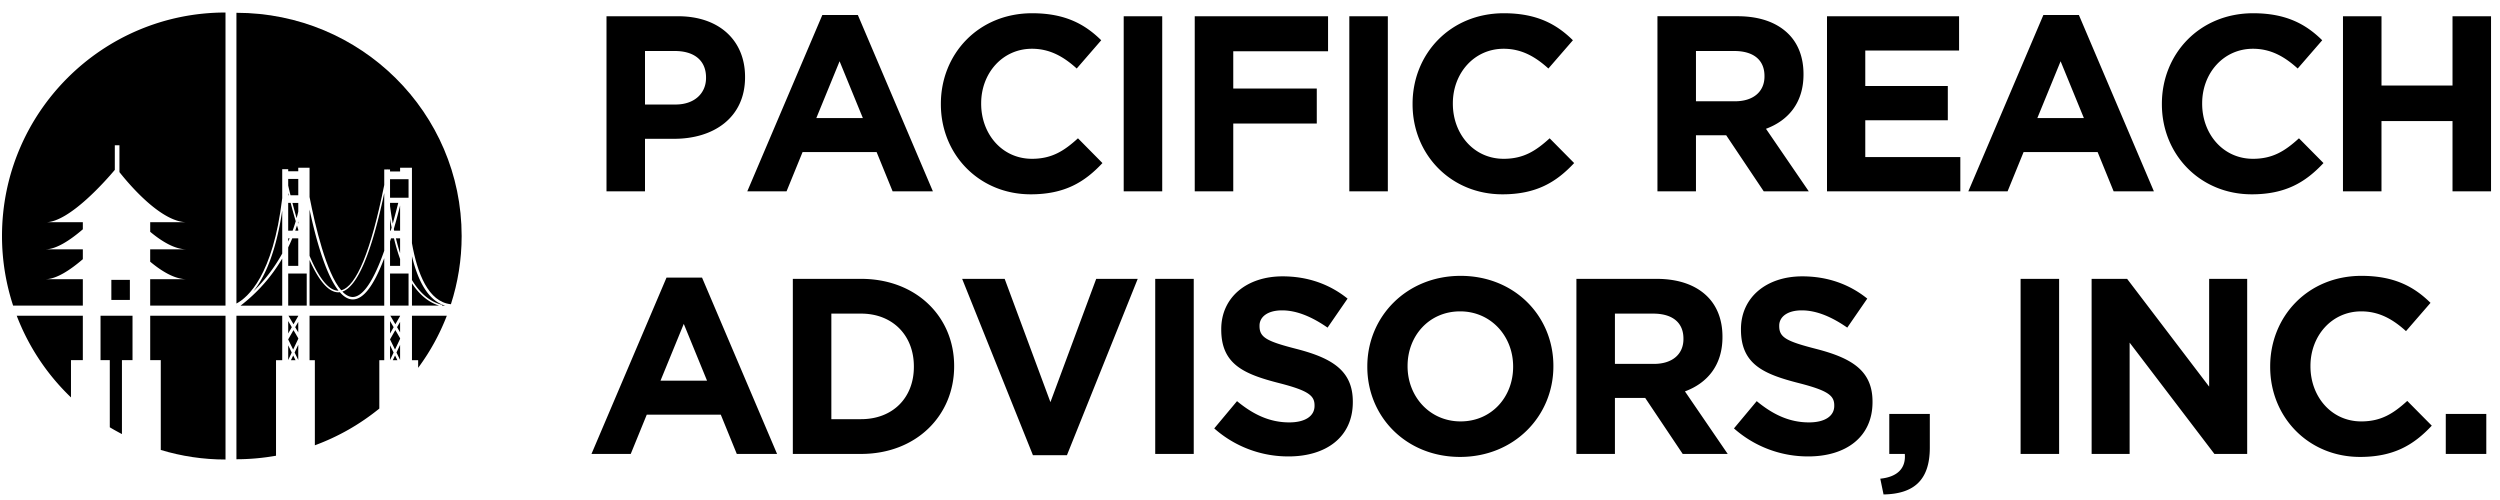 <svg width="135" height="27" xmlns="http://www.w3.org/2000/svg">
  <g fill="#000" fill-rule="evenodd">
    <path d="M15.563 18.326v.006l.267.544.276-.58v-.03l-.257-.439-.286.499zM16.106 17.95v-.569l-.165.288zM15.71 19.452h.249l-.126-.256zM15.563 18.647v.794l.191-.404zM16.106 19.437v-.818l-.197.416zM16.106 12.084v-.131l-.02.067.02.064M15.563 17.337v.67l.194-.338zM15.563 13.361v.997h.543V12.87h-.324c-.07.17-.143.333-.22.491M15.563 17.057l.016-.007.27.461.257-.449v-.012h-.543v.007zM15.563 14.772h1v1.732h-1zM12.99 16.505h2.25V13.96a8.865 8.865 0 0 1-2.25 2.545M20.749 19.452V17.05h-4.033v2.402h.286v4.594a12.16 12.16 0 0 0 3.481-1.984v-2.61h.266zM15.24 19.452V17.05h-2.473v7.749c.73 0 1.444-.067 2.138-.19v-5.157h.335z"/>
    <path d="M15.24 10.7V9.137h.136v-.004l.002.004h.185v.11h.543v-.191h.61v1.582c.31 1.59.905 4.108 1.71 5.037.823-.216 1.603-2.125 2.323-5.685v-.84h.165l.008-.04v.04h.14v.11h.543v-.204h.64v4.075c.286 1.617.88 3.173 2.104 3.298.375-1.162.58-2.4.58-3.685 0-6.657-5.445-12.053-12.162-12.053v15.7c.612-.323 1.976-1.503 2.473-5.693"/>
    <path d="M15.563 12.87v.177c.026-.058.051-.117.076-.177h-.076zM12.768 16.505c.007-.005.015-.01.022-.017l-.023.012v.005h.001zM22.246 19.452h.334v.412a11.958 11.958 0 0 0 1.548-2.814h-1.882v2.402zM15.563 10.416v.127h.03l-.03-.127M15.97 11.949a29.165 29.165 0 0 1-.274-.993h-.134v1.5h.24a9.31 9.31 0 0 0 .167-.507M15.24 13.692v-2.32c-.353 2.356-.987 3.653-1.56 4.364a8.795 8.795 0 0 0 1.56-2.044M16.017 11.782c.031-.117.062-.234.09-.355v-.47h-.316c.067.257.142.536.226.825M15.943 12.456h.163v-.058a15.437 15.437 0 0 1-.069-.223c-.031.095-.061.189-.094.281M21.062 18.327v.002l.269.547.274-.577v-.036l-.256-.437-.287.5zM21.115 12.87l-.053.17v1.318h.543v-.371c-.132-.365-.24-.742-.33-1.117h-.16zM21.062 14.772h1v1.732h-1zM21.062 17.057l.017-.007.27.46.256-.446v-.014h-.543zM21.605 17.948v-.566l-.164.286zM21.605 13.673v-.803h-.226c.066.268.14.538.226.803M22.246 15.304v1.2h1.47c-.61-.189-1.09-.627-1.47-1.2M21.284 12.456h.321v-1.355a36.54 36.54 0 0 1-.339 1.265l.018.09"/>
    <path d="M24.037 16.505c-.945-.28-1.485-1.398-1.791-2.669v1.286c.408.67.94 1.176 1.636 1.34l-.009.043h.164zM21.062 9.676h1v1h-1zM21.062 18.645v.797l.193-.405-.193-.392zM19.05 16.17l-.024-.001c-.239-.008-.463-.152-.673-.39a.567.567 0 0 1-.083.006h-.002c-.581 0-1.11-.756-1.552-1.745v2.465h4.033v-2.562c-.563 1.491-1.126 2.227-1.7 2.227"/>
    <path d="M18.488 15.747c.172.178.353.284.542.29.422.012 1.014-.494 1.719-2.496v-3.116c-.691 3.264-1.45 5.05-2.261 5.322M18.268 15.697h.014c-.709-.89-1.24-2.857-1.566-4.381v2.499c.444 1.052.975 1.882 1.552 1.882M21.505 10.956h-.443v.169c.037.294.086.615.147.95.096-.344.195-.717.296-1.119M21.211 19.452h.248l-.127-.257-.12.257zM15.563 10.018c.034.152.076.329.124.525h.42v-.88h-.544v.355zM21.605 19.434v-.814l-.196.415zM21.148 12.287c-.032-.164-.06-.324-.086-.48v.65h.037l.05-.17M21.062 17.336v.673l.195-.34zM4.473 15.076H2.454c.592 0 1.34-.497 2.019-1.08v-.533H2.454c.592 0 1.34-.498 2.019-1.081V12H2.475c1.28 0 3.301-2.322 3.725-2.827v-1.33h.25v1.451C6.985 9.972 8.706 12 10.086 12H8.111v.517c.627.523 1.327.946 1.956.946H8.11v.668c.627.523 1.327.945 1.956.945H8.11v1.425h4.067V.676C5.513.676.108 6.079.108 12.745c0 1.312.213 2.573.6 3.756h3.765v-1.425zM7.156 19.447V17.05H5.429v2.397h.5v3.626c.214.13.434.25.656.367v-3.993h.57zM4.473 19.447V17.05H.903a12.081 12.081 0 0 0 2.93 4.41v-2.013h.64z"/>
    <path d="M6.013 15.113h1v1.083h-1zM8.11 19.447h.572v4.85c1.107.336 2.28.517 3.496.517V17.05H8.111v2.397z"/>
    <g>
      <path d="M32.75 10.331h2.08V7.495h1.58c2.12 0 3.823-1.135 3.823-3.323v-.027c0-1.931-1.364-3.268-3.62-3.268h-3.862v9.454zm2.08-4.687v-2.89h1.608c1.04 0 1.688.5 1.688 1.432v.027c0 .81-.608 1.431-1.648 1.431H34.83zM40.354 10.331h2.12l.865-2.12h3.998l.864 2.12h2.175L46.324.81h-1.918l-4.052 9.521zm3.728-3.957l1.256-3.066 1.256 3.066h-2.512zM55.656 10.493c1.824 0 2.904-.648 3.876-1.688L58.21 7.468c-.743.675-1.405 1.107-2.485 1.107-1.621 0-2.742-1.35-2.742-2.971v-.027c0-1.62 1.148-2.944 2.742-2.944.945 0 1.688.405 2.418 1.067l1.323-1.526C58.587 1.309 57.52.715 55.737.715c-2.903 0-4.93 2.201-4.93 4.889v.027c0 2.714 2.067 4.862 4.85 4.862zM60.68.877h2.08v9.454h-2.08zM64.516 10.331h2.08v-3.66h4.51v-1.89h-4.51V2.767h5.119V.877h-7.199zM72.863.877h2.08v9.454h-2.08zM81.128 10.493c1.823 0 2.904-.648 3.876-1.688l-1.323-1.337c-.743.675-1.405 1.107-2.485 1.107-1.62 0-2.742-1.35-2.742-2.971v-.027c0-1.62 1.148-2.944 2.742-2.944.945 0 1.688.405 2.417 1.067l1.324-1.526c-.878-.865-1.945-1.459-3.728-1.459-2.904 0-4.93 2.201-4.93 4.889v.027c0 2.714 2.067 4.862 4.849 4.862zM89.502 10.331h2.08V7.306h1.634l2.025 3.025h2.432l-2.31-3.376c1.202-.446 2.026-1.405 2.026-2.931v-.027c0-.892-.283-1.635-.81-2.161-.622-.621-1.553-.96-2.755-.96h-4.322v9.455zm2.08-4.862V2.754h2.066c1.013 0 1.634.46 1.634 1.351v.027c0 .797-.58 1.337-1.593 1.337H91.58zM98.658 10.331h7.2v-1.85h-5.133V6.495h4.457v-1.85h-4.457V2.727h5.065V.877h-7.132v9.454zM106.29 10.331h2.12l.864-2.12h3.998l.864 2.12h2.174L112.26.81h-1.918l-4.052 9.521zm3.727-3.957l1.256-3.066 1.256 3.066h-2.512zM121.591 10.493c1.824 0 2.904-.648 3.877-1.688l-1.324-1.337c-.743.675-1.405 1.107-2.485 1.107-1.62 0-2.742-1.35-2.742-2.971v-.027c0-1.62 1.148-2.944 2.742-2.944.945 0 1.688.405 2.417 1.067l1.324-1.526c-.878-.865-1.945-1.459-3.728-1.459-2.903 0-4.93 2.201-4.93 4.889v.027c0 2.714 2.067 4.862 4.85 4.862zM126.52 10.331h2.08V6.536h3.836v3.795h2.08V.877h-2.08v3.741h-3.835V.877h-2.08zM31.94 24.512h2.12l.865-2.12h3.998l.864 2.12h2.175L37.91 14.99h-1.918l-4.052 9.522zm3.728-3.957l1.256-3.066 1.256 3.066h-2.512zM42.813 24.512h3.686c2.972 0 5.025-2.066 5.025-4.727v-.027c0-2.66-2.053-4.7-5.025-4.7h-3.686v9.454zm2.08-1.877v-5.7h1.606c1.702 0 2.85 1.175 2.85 2.85v.027c0 1.675-1.148 2.823-2.85 2.823h-1.607zM55.778 24.58h1.837l3.822-9.522h-2.242l-2.472 6.658-2.471-6.658h-2.296zM62.382 15.058h2.08v9.454h-2.08zM69.58 24.647c2.04 0 3.472-1.053 3.472-2.93v-.028c0-1.648-1.08-2.336-2.999-2.836-1.634-.419-2.039-.621-2.039-1.242v-.028c0-.458.419-.823 1.216-.823.796 0 1.62.35 2.458.932l1.08-1.567c-.959-.77-2.134-1.202-3.511-1.202-1.932 0-3.31 1.134-3.31 2.85v.027c0 1.877 1.23 2.404 3.134 2.89 1.58.405 1.904.675 1.904 1.202v.027c0 .553-.513.891-1.364.891-1.08 0-1.971-.445-2.822-1.148l-1.23 1.472a6.016 6.016 0 0 0 4.012 1.513zM78.846 24.674c2.917 0 5.037-2.202 5.037-4.89v-.026c0-2.688-2.093-4.862-5.01-4.862-2.918 0-5.038 2.201-5.038 4.889v.027c0 2.688 2.094 4.862 5.01 4.862zm.027-1.918c-1.675 0-2.864-1.35-2.864-2.971v-.027c0-1.62 1.162-2.944 2.837-2.944 1.674 0 2.863 1.35 2.863 2.97v.028c0 1.62-1.161 2.944-2.836 2.944zM85.126 24.512h2.08v-3.025h1.634l2.026 3.025h2.43l-2.309-3.377c1.202-.445 2.026-1.404 2.026-2.93v-.027c0-.892-.283-1.634-.81-2.161-.622-.622-1.553-.959-2.755-.959h-4.322v9.454zm2.08-4.862v-2.715h2.066c1.013 0 1.634.46 1.634 1.35v.028c0 .797-.58 1.337-1.593 1.337h-2.107zM97.646 24.647c2.04 0 3.47-1.053 3.47-2.93v-.028c0-1.648-1.08-2.336-2.998-2.836-1.634-.419-2.04-.621-2.04-1.242v-.028c0-.458.42-.823 1.216-.823.797 0 1.621.35 2.458.932l1.08-1.567c-.958-.77-2.133-1.202-3.51-1.202-1.932 0-3.31 1.134-3.31 2.85v.027c0 1.877 1.23 2.404 3.134 2.89 1.58.405 1.904.675 1.904 1.202v.027c0 .553-.513.891-1.364.891-1.08 0-1.972-.445-2.823-1.148l-1.229 1.472a6.016 6.016 0 0 0 4.012 1.513zM101.71 26.7c1.608-.027 2.5-.743 2.5-2.526v-1.823h-2.189v2.16h.838c.067.771-.392 1.243-1.324 1.338l.176.85zM109.112 15.058h2.08v9.454h-2.08zM112.948 24.512H115v-6.01l4.578 6.01h1.77v-9.454h-2.054v5.82l-4.43-5.82h-1.917zM127.44 24.674c1.823 0 2.903-.648 3.876-1.688l-1.324-1.337c-.743.675-1.405 1.107-2.485 1.107-1.62 0-2.742-1.35-2.742-2.971v-.027c0-1.62 1.148-2.944 2.742-2.944.945 0 1.688.405 2.417 1.067l1.324-1.527c-.878-.864-1.945-1.458-3.728-1.458-2.903 0-4.93 2.201-4.93 4.889v.027c0 2.715 2.067 4.862 4.85 4.862zM132.072 22.351h2.188v2.161h-2.188z"/>
    </g>
  </g>
</svg>
